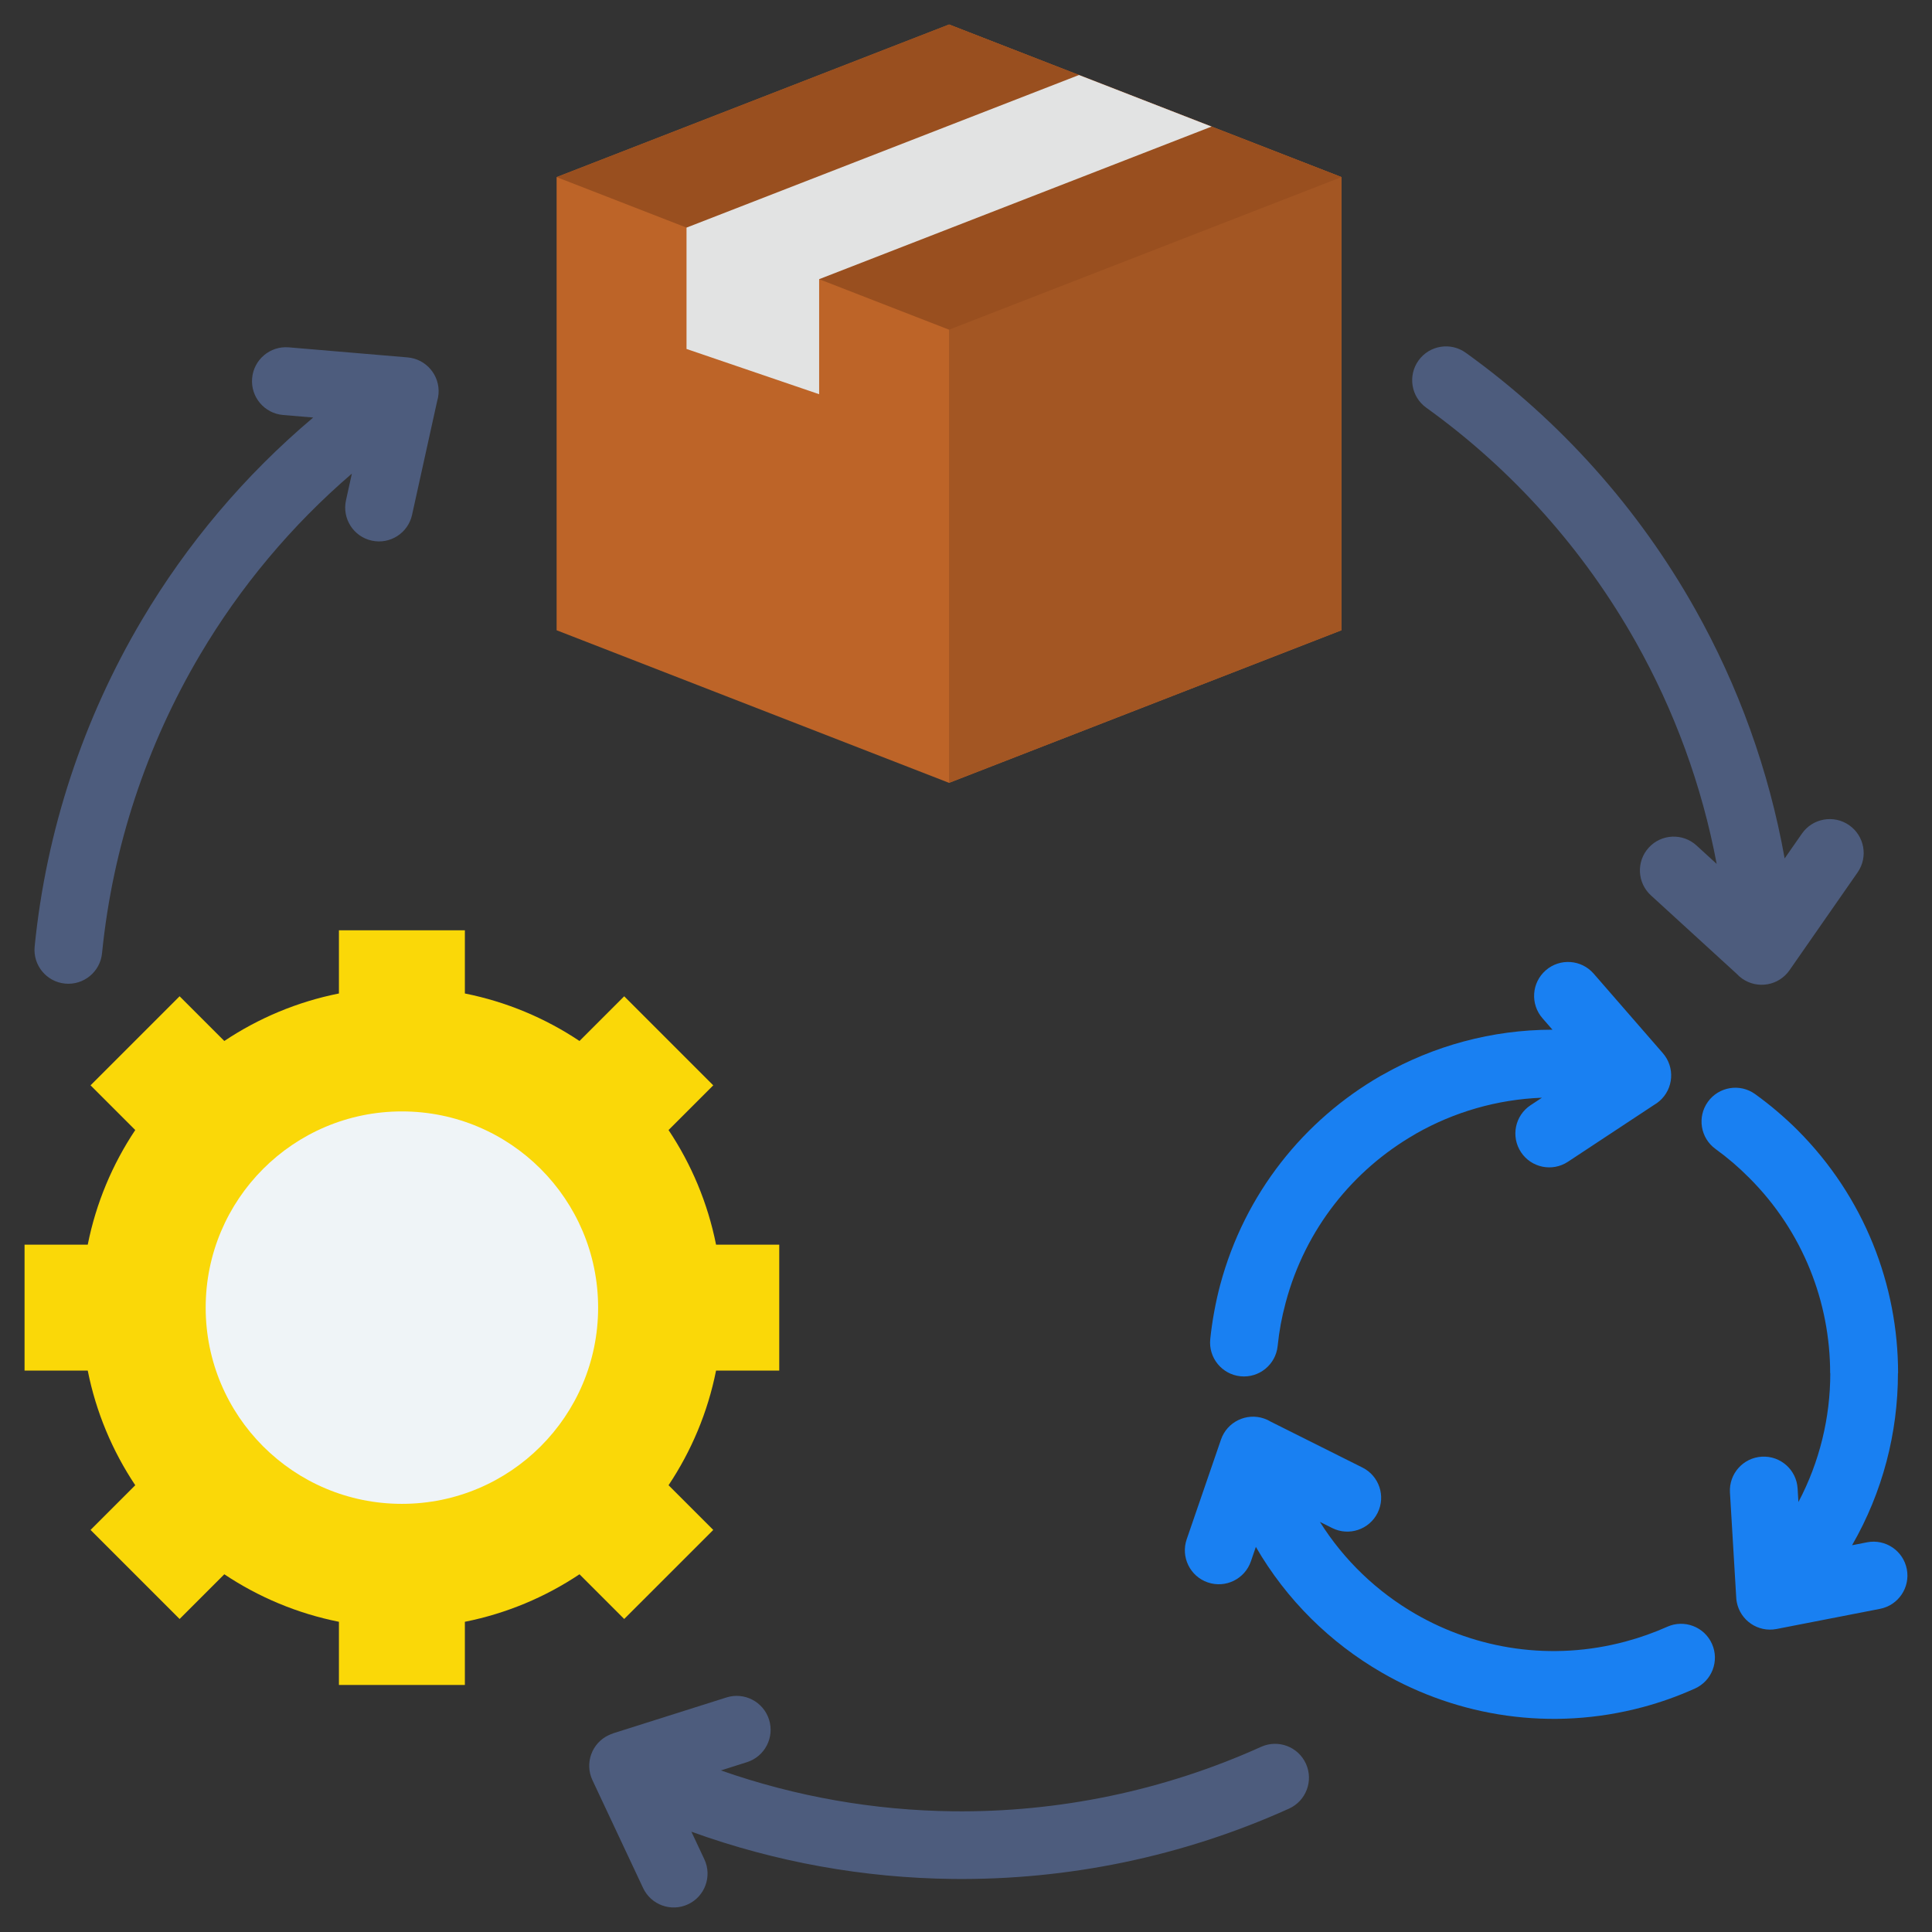 <svg id="Layer_1" enable-background="new 0 0 512 512" height="512" viewBox="0 0 512 512" width="512" xmlns="http://www.w3.org/2000/svg"><rect x="0" y="0" width="512" height="512" fill="#333333" stroke="none"/><g clip-rule="evenodd" fill-rule="evenodd"><path d="m186.664 492.739c2.097 4.485.16 9.821-4.324 11.918s-9.82.16-11.918-4.324l-13.428-28.587c-2.098-4.484-.161-9.82 4.324-11.917.361-.169.728-.312 1.099-.429l-.009-.028 30.11-9.529c4.737-1.495 9.79 1.134 11.286 5.871 1.494 4.737-1.135 9.79-5.872 11.284l-6.889 2.181c19.951 7 40.749 10.596 61.536 10.831 27.891.315 55.791-5.417 81.63-17.086 4.523-2.039 9.844-.024 11.883 4.5 2.038 4.523.023 9.844-4.5 11.882-28.182 12.727-58.654 18.979-89.154 18.633-23.41-.265-46.822-4.42-69.213-12.516zm-159.622-240.128c-.485 4.932-4.877 8.536-9.809 8.051-4.931-.485-8.536-4.877-8.05-9.809 3.074-30.828 12.891-60.358 28.424-86.572 11.918-20.113 27.205-38.293 45.395-53.63l-7.963-.674c-4.951-.407-8.635-4.752-8.227-9.702.407-4.951 4.751-8.635 9.701-8.227l31.471 2.664c4.951.407 8.635 4.751 8.227 9.702-.055.668-.182 1.313-.372 1.928l-6.642 30.109c-1.067 4.835-5.852 7.888-10.688 6.82-4.834-1.068-7.887-5.853-6.819-10.688l1.56-7.071c-16.043 13.779-29.565 30.005-40.174 47.908-14.235 24.024-23.227 51.038-26.034 79.191zm350.928-144.571c-4.019-2.893-4.932-8.496-2.039-12.516 2.893-4.019 8.496-4.932 12.516-2.039 25.162 18.078 45.83 41.346 60.764 67.905 11.455 20.369 19.554 42.688 23.74 66.104l4.57-6.565c2.834-4.078 8.438-5.085 12.516-2.251 4.077 2.835 5.084 8.438 2.25 12.516l-18.043 25.922c-2.834 4.078-8.438 5.085-12.515 2.251-.558-.388-1.057-.827-1.497-1.308l-22.725-20.778c-3.65-3.34-3.902-9.006-.563-12.656s9.005-3.901 12.655-.563l5.341 4.884c-3.912-20.79-11.205-40.619-21.41-58.766-13.685-24.34-32.584-45.633-55.56-62.14z" fill="#4d5c7d"/><g><path d="m89.82 246.536h33.375v16.746c11.051 2.203 21.326 6.551 30.377 12.59l11.848-11.847 23.599 23.601-11.847 11.847c6.041 9.05 10.387 19.326 12.59 30.376h16.746v33.375h-16.746c-2.203 11.05-6.55 21.325-12.59 30.377l11.847 11.847-23.6 23.599-11.847-11.847c-9.05 6.041-19.326 10.387-30.377 12.591v16.745h-33.375v-16.745c-11.049-2.203-21.326-6.551-30.377-12.59l-11.846 11.846-23.6-23.6 11.846-11.847c-6.041-9.05-10.387-19.327-12.59-30.377h-16.746v-33.375h16.746c2.203-11.051 6.551-21.326 12.59-30.377l-11.846-11.847 23.6-23.6 11.846 11.847c9.051-6.041 19.328-10.387 30.377-12.59z" fill="#fad808"/><circle cx="106.507" cy="346.537" fill="#eff4f7" r="52"/></g><g><path d="m251.508 6.497 104 40.439v120.088l-104 40.438-104-40.438v-120.088z" fill="#bd6428"/><path d="m251.508 6.497 104 40.439v120.088l-104 40.438z" fill="#a35623"/><path d="m251.508 6.497 104 40.439-104 40.437-104-40.437z" fill="#994f1f"/><path d="m217.08 73.986v30.484l-35.145-11.99v-32.159c34.667-13.479 69.332-26.961 103.999-40.438l35.145 13.665c-34.666 13.48-69.332 26.961-103.999 40.438z" fill="#e2e3e3"/></g><path d="m441.843 431.104c4.523-2.02 9.828.012 11.847 4.535s-.011 9.828-4.534 11.848c-2.309 1.033-4.578 1.95-6.797 2.739-2.295.815-4.619 1.541-6.965 2.17-24.301 6.511-48.957 2.546-69.177-9.128-13.659-7.886-25.286-19.278-33.403-33.325l-1.314 3.823c-1.611 4.698-6.727 7.201-11.426 5.59-4.698-1.612-7.201-6.728-5.59-11.426l9.084-26.415c1.611-4.698 6.728-7.201 11.426-5.59.639.22 1.236.504 1.79.843l24.28 12.147c4.428 2.214 6.222 7.597 4.009 12.023-2.214 4.427-7.597 6.221-12.023 4.008l-3.263-1.633c6.415 10.219 15.186 18.541 25.359 24.415 16.227 9.368 36.045 12.542 55.607 7.301 1.938-.52 3.814-1.104 5.629-1.749 1.959-.695 3.778-1.422 5.461-2.176zm-33.08-161.271c-3.262-3.747-2.867-9.429.879-12.691 3.748-3.262 9.43-2.868 12.691.879l18.334 21.075c3.262 3.747 2.869 9.429-.879 12.69-.445.389-.919.724-1.412 1.009l-22.852 15.08c-4.135 2.737-9.707 1.604-12.445-2.531-2.736-4.136-1.604-9.708 2.531-12.445l3.023-1.994c-11.871.448-23.293 3.792-33.358 9.508-.138.09-.277.177-.421.26-16.232 9.372-28.891 24.938-34.125 44.477-.551 2.052-.986 3.962-1.312 5.73-.351 1.906-.626 3.854-.83 5.833-.505 4.932-4.912 8.52-9.843 8.016-4.932-.506-8.521-4.913-8.016-9.844.243-2.369.589-4.784 1.041-7.239.464-2.521.994-4.904 1.592-7.137 6.518-24.324 22.279-43.704 42.492-55.375.182-.105.365-.203.551-.294 13.523-7.691 29-11.951 45.01-11.957zm86.056 138.888-4 .779c8.104-14.05 12.156-29.812 12.156-45.582h.035c0-23.345-8.906-46.689-26.719-64.503-1.604-1.604-3.4-3.249-5.373-4.931-1.817-1.548-3.751-3.061-5.791-4.535-4.019-2.893-9.622-1.979-12.516 2.039-2.893 4.019-1.979 9.623 2.039 12.516 1.504 1.086 3.036 2.293 4.596 3.621 1.346 1.146 2.785 2.483 4.318 4.017 14.297 14.297 21.445 33.036 21.445 51.776h.035c0 11.735-2.814 23.479-8.444 34.138l-.214-3.582c-.291-4.95-4.541-8.728-9.492-8.437s-8.729 4.54-8.438 9.491l1.65 27.608c.014.475.064.954.157 1.436.932 4.873 5.638 8.068 10.511 7.137l27.418-5.341c4.874-.932 8.068-5.638 7.137-10.511-.93-4.874-5.636-8.068-10.51-7.136z" fill="#1980f2"/></g></svg>
